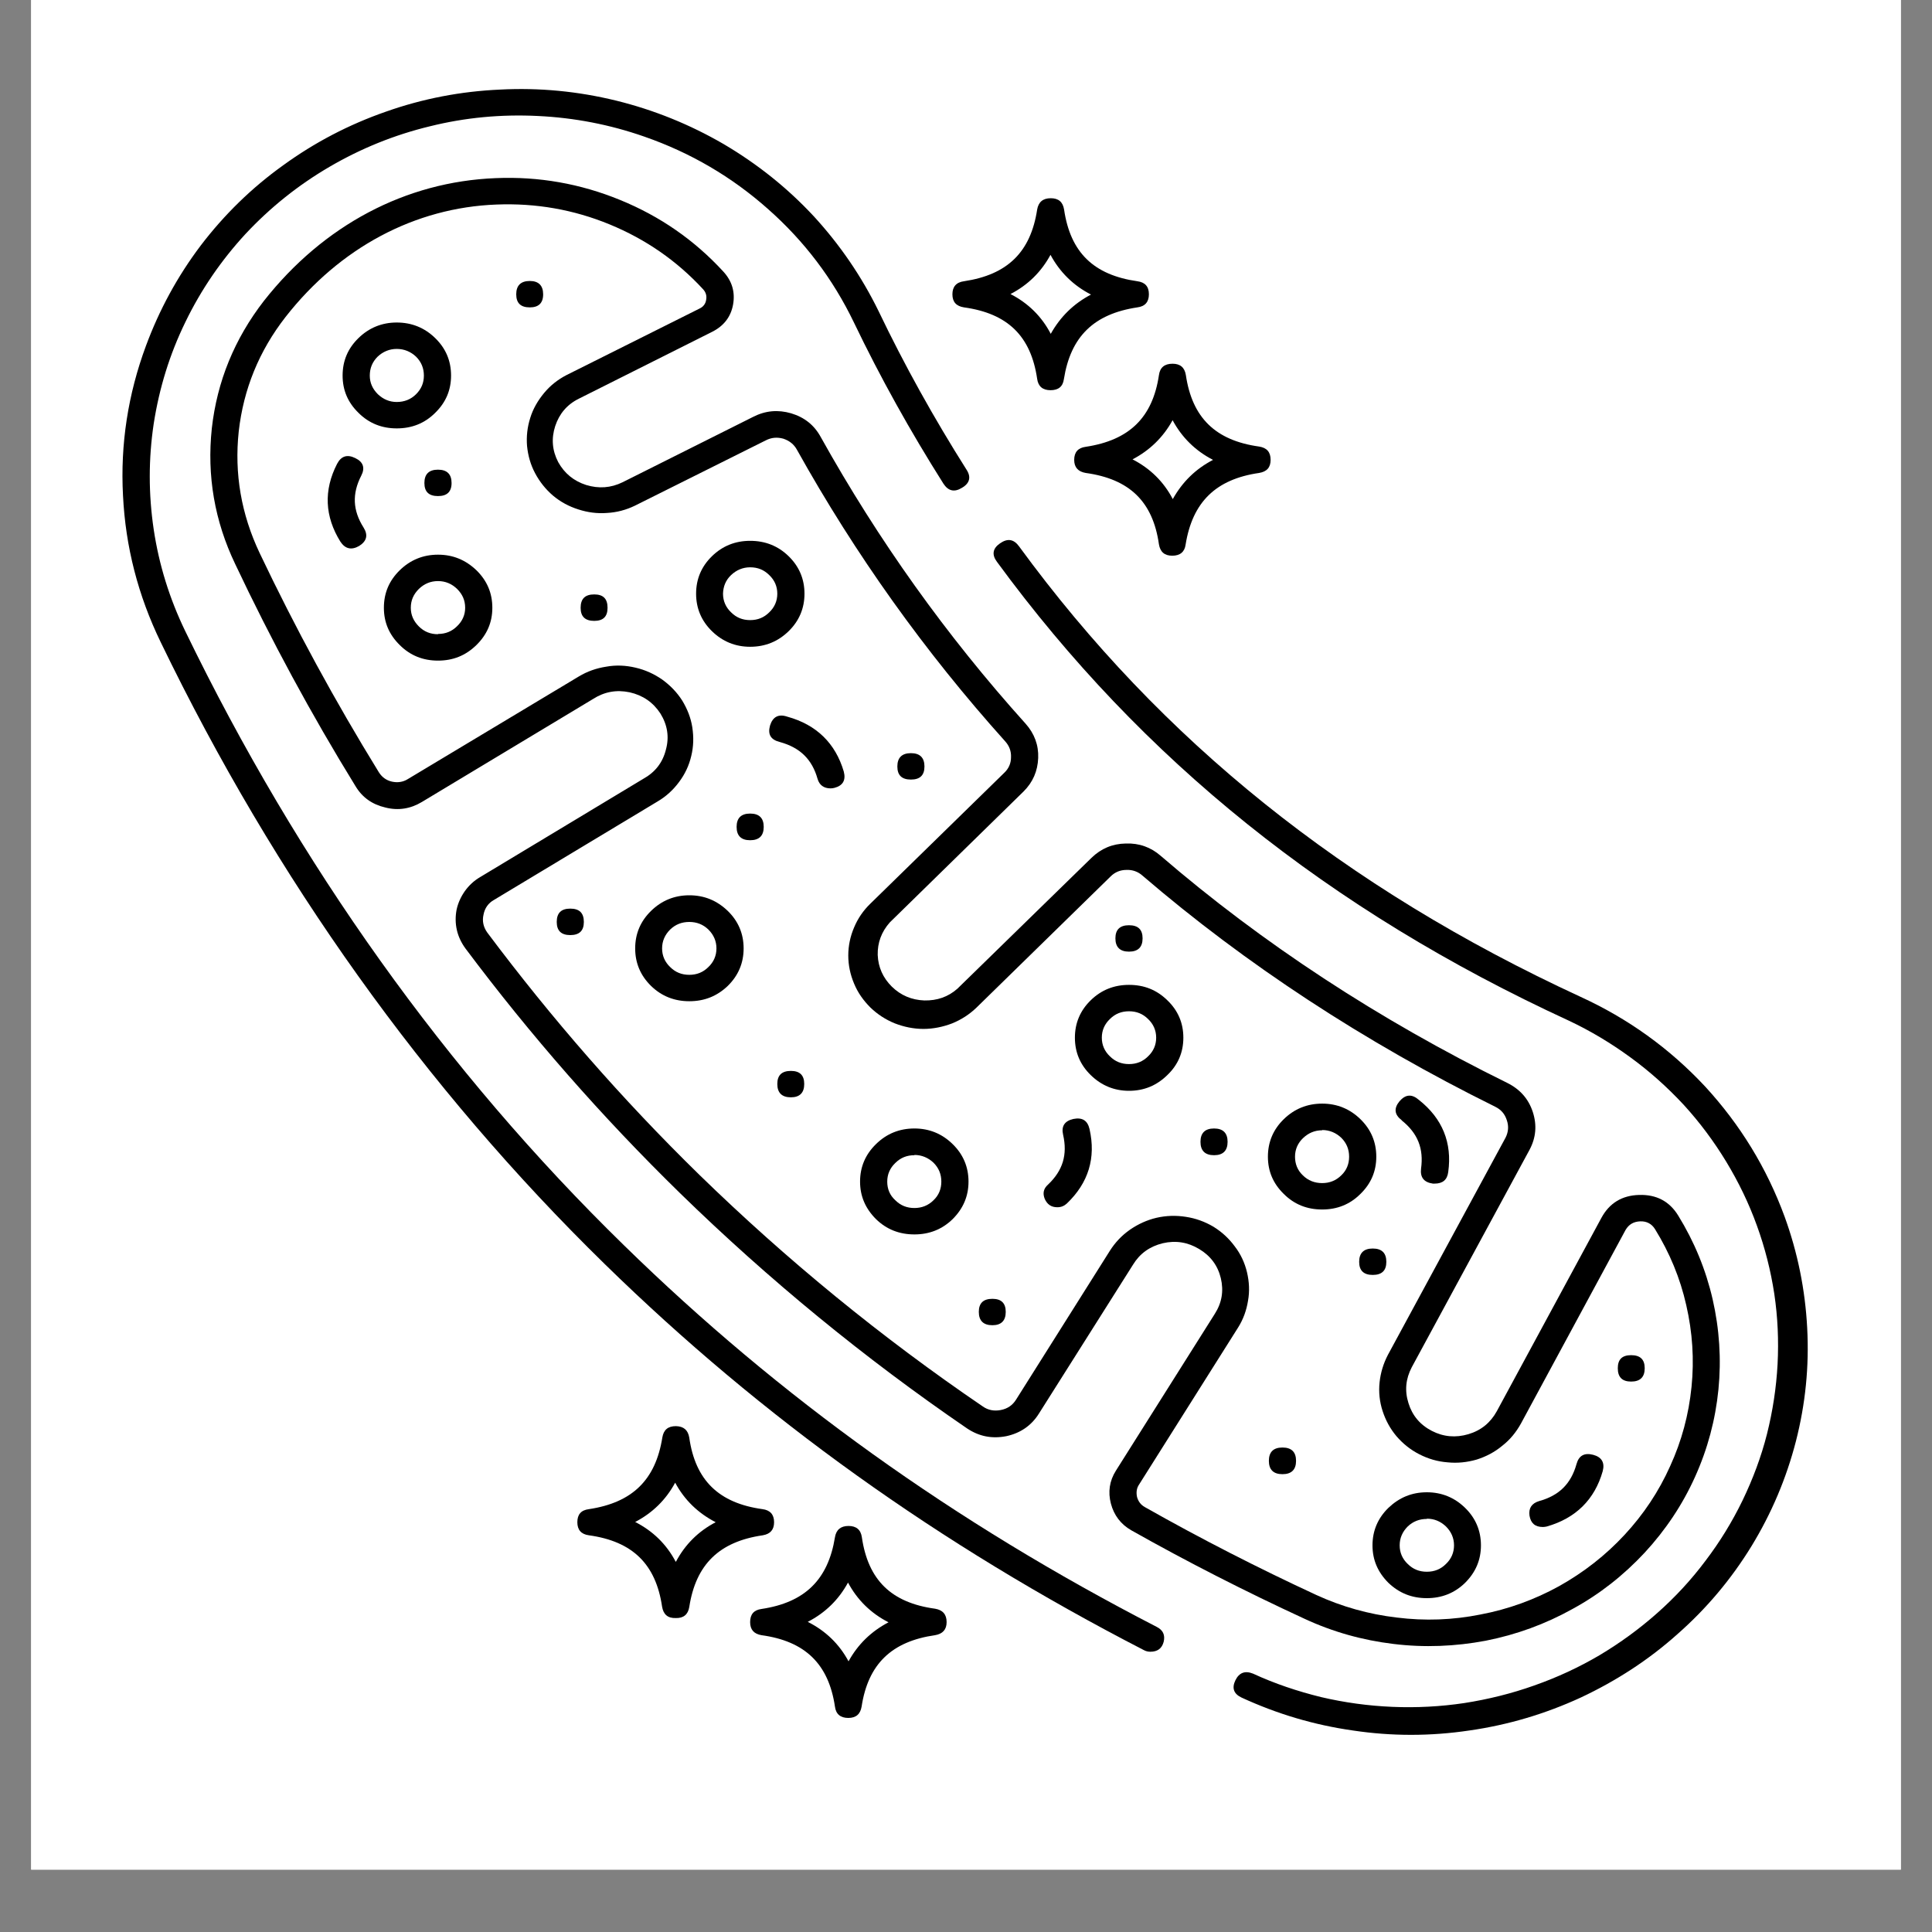 <svg xmlns="http://www.w3.org/2000/svg" xmlns:xlink="http://www.w3.org/1999/xlink" width="40" zoomAndPan="magnify" viewBox="0 0 30 30" height="40" preserveAspectRatio="xMidYMid meet" version="1.0"><rect x="0" y="0" width="30" height="30" fill="#808080" stroke="none"/><defs><clipPath id="3494b5189a"><path d="M 0.484 0 L 29.516 0 L 29.516 29.031 L 0.484 29.031 Z M 0.484 0 " clip-rule="nonzero"/></clipPath><clipPath id="8f6d5ba336"><path d="M 1.703 1.27 L 19 1.27 L 19 26 L 1.703 26 Z M 1.703 1.27 " clip-rule="nonzero"/></clipPath><clipPath id="42f37030c8"><path d="M 15 8 L 28.559 8 L 28.559 27 L 15 27 Z M 15 8 " clip-rule="nonzero"/></clipPath></defs><g clip-path="url(#3494b5189a)"><path fill="#ffffff" d="M 0.484 0 L 29.516 0 L 29.516 29.031 L 0.484 29.031 Z M 0.484 0 " fill-opacity="1" fill-rule="nonzero"/><path fill="#ffffff" d="M 0.484 0 L 29.516 0 L 29.516 29.031 L 0.484 29.031 Z M 0.484 0 " fill-opacity="1" fill-rule="nonzero"/></g><g clip-path="url(#8f6d5ba336)"><path fill="#000000" d="M 17.961 25.262 C 14.816 23.641 12.109 21.703 9.688 19.336 C 6.926 16.641 4.633 13.426 2.875 9.797 C 2.633 9.297 2.469 8.77 2.387 8.223 C 2.305 7.672 2.305 7.125 2.387 6.578 C 2.473 6.027 2.633 5.504 2.879 5 C 3.121 4.5 3.434 4.043 3.812 3.633 C 4.195 3.223 4.629 2.875 5.117 2.59 C 5.605 2.305 6.125 2.094 6.676 1.961 C 7.227 1.824 7.785 1.773 8.352 1.801 C 8.918 1.828 9.469 1.934 10.004 2.121 C 10.723 2.371 11.363 2.746 11.926 3.246 C 12.492 3.746 12.934 4.332 13.258 5.004 C 13.672 5.867 14.137 6.699 14.648 7.508 C 14.723 7.625 14.82 7.648 14.938 7.574 C 15.059 7.504 15.082 7.406 15.008 7.293 C 14.504 6.496 14.047 5.676 13.641 4.828 C 13.379 4.293 13.043 3.801 12.637 3.359 C 12.227 2.918 11.762 2.547 11.238 2.238 C 10.715 1.934 10.156 1.707 9.566 1.562 C 8.977 1.418 8.375 1.359 7.766 1.391 C 7.156 1.418 6.566 1.531 5.992 1.734 C 5.418 1.934 4.887 2.211 4.398 2.566 C 3.906 2.918 3.48 3.336 3.117 3.812 C 2.754 4.293 2.473 4.812 2.266 5.371 C 1.988 6.121 1.867 6.898 1.91 7.695 C 1.949 8.492 2.145 9.25 2.496 9.973 C 4.273 13.648 6.594 16.895 9.391 19.629 C 11.84 22.023 14.582 23.984 17.766 25.625 C 17.797 25.641 17.828 25.648 17.863 25.648 C 17.973 25.648 18.043 25.598 18.07 25.492 C 18.094 25.387 18.059 25.312 17.961 25.262 Z M 17.961 25.262 " fill-opacity="1" fill-rule="nonzero"/></g><g clip-path="url(#42f37030c8)"><path fill="#000000" d="M 27.711 18.891 C 27.434 18.137 27.023 17.465 26.477 16.871 C 25.926 16.281 25.281 15.816 24.539 15.477 C 20.883 13.789 18.031 11.504 15.824 8.484 C 15.742 8.371 15.645 8.355 15.527 8.438 C 15.414 8.516 15.398 8.613 15.48 8.723 C 17.734 11.801 20.637 14.133 24.359 15.848 C 24.699 16.008 25.016 16.199 25.316 16.418 C 25.617 16.637 25.891 16.883 26.145 17.156 C 26.395 17.43 26.613 17.723 26.805 18.039 C 26.996 18.355 27.156 18.684 27.281 19.031 C 27.406 19.375 27.496 19.73 27.551 20.09 C 27.605 20.453 27.621 20.816 27.602 21.184 C 27.582 21.551 27.527 21.91 27.438 22.266 C 27.348 22.621 27.219 22.965 27.059 23.297 C 26.898 23.629 26.707 23.941 26.484 24.234 C 26.262 24.531 26.012 24.801 25.734 25.047 C 25.457 25.293 25.156 25.512 24.836 25.703 C 24.516 25.891 24.18 26.047 23.824 26.172 C 23.473 26.297 23.109 26.387 22.738 26.445 C 22.371 26.5 21.996 26.52 21.621 26.504 C 21.246 26.488 20.879 26.438 20.512 26.352 C 20.148 26.262 19.797 26.145 19.457 25.988 C 19.332 25.938 19.242 25.973 19.184 26.09 C 19.125 26.211 19.156 26.301 19.277 26.359 C 19.828 26.613 20.402 26.785 21.008 26.871 C 21.609 26.961 22.211 26.961 22.816 26.871 C 23.418 26.785 23.996 26.613 24.547 26.359 C 25.094 26.102 25.598 25.777 26.047 25.375 C 26.5 24.977 26.883 24.52 27.195 24.012 C 27.508 23.5 27.738 22.957 27.887 22.379 C 28.035 21.801 28.094 21.215 28.062 20.621 C 28.031 20.027 27.914 19.449 27.711 18.891 Z M 27.711 18.891 " fill-opacity="1" fill-rule="nonzero"/></g><path fill="#000000" d="M 15.895 12.289 C 16.039 12.145 16.113 11.973 16.121 11.77 C 16.129 11.57 16.062 11.391 15.926 11.238 C 14.695 9.871 13.637 8.387 12.746 6.789 C 12.645 6.602 12.492 6.48 12.285 6.418 C 12.082 6.359 11.887 6.375 11.695 6.473 L 9.668 7.488 C 9.484 7.578 9.297 7.59 9.102 7.531 C 8.91 7.469 8.766 7.352 8.668 7.176 C 8.574 6.996 8.559 6.809 8.621 6.617 C 8.684 6.426 8.805 6.281 8.988 6.191 L 11.059 5.152 C 11.238 5.062 11.348 4.922 11.383 4.73 C 11.418 4.535 11.367 4.363 11.23 4.215 C 10.781 3.727 10.25 3.359 9.629 3.105 C 9.012 2.852 8.367 2.738 7.699 2.766 C 6.301 2.82 5.023 3.496 4.098 4.672 C 3.641 5.262 3.371 5.922 3.289 6.652 C 3.211 7.387 3.332 8.09 3.652 8.758 C 4.211 9.941 4.832 11.09 5.52 12.207 C 5.625 12.383 5.781 12.492 5.984 12.539 C 6.184 12.59 6.375 12.559 6.551 12.453 L 9.207 10.855 C 9.383 10.742 9.57 10.707 9.777 10.75 C 9.984 10.797 10.141 10.906 10.254 11.078 C 10.363 11.254 10.395 11.441 10.34 11.641 C 10.289 11.844 10.172 11.992 9.988 12.094 L 7.453 13.621 C 7.359 13.676 7.281 13.75 7.219 13.836 C 7.156 13.926 7.113 14.02 7.09 14.125 C 7.07 14.23 7.07 14.336 7.094 14.441 C 7.117 14.543 7.164 14.641 7.227 14.727 C 8.238 16.078 9.348 17.344 10.559 18.527 C 11.938 19.871 13.422 21.09 15.016 22.18 C 15.203 22.305 15.402 22.344 15.625 22.301 C 15.844 22.254 16.016 22.137 16.133 21.949 L 17.594 19.637 C 17.699 19.465 17.852 19.355 18.055 19.305 C 18.258 19.258 18.445 19.289 18.621 19.395 C 18.797 19.5 18.91 19.652 18.957 19.848 C 19.004 20.047 18.973 20.23 18.863 20.402 L 17.328 22.836 C 17.227 22.996 17.203 23.168 17.25 23.348 C 17.297 23.527 17.402 23.668 17.566 23.762 C 18.438 24.254 19.344 24.715 20.258 25.137 C 20.695 25.34 21.156 25.469 21.637 25.527 C 22.117 25.586 22.598 25.566 23.07 25.477 C 23.547 25.383 23.996 25.219 24.418 24.984 C 24.84 24.754 25.211 24.461 25.539 24.109 C 25.863 23.758 26.125 23.367 26.32 22.934 C 26.516 22.5 26.637 22.047 26.684 21.574 C 26.73 21.105 26.699 20.637 26.594 20.176 C 26.488 19.715 26.309 19.281 26.059 18.875 C 25.922 18.652 25.719 18.547 25.453 18.555 C 25.188 18.562 24.992 18.68 24.867 18.91 L 23.242 21.914 C 23.145 22.09 23 22.211 22.801 22.27 C 22.605 22.328 22.414 22.312 22.234 22.219 C 22.051 22.125 21.93 21.98 21.871 21.789 C 21.809 21.594 21.828 21.41 21.922 21.23 L 23.75 17.855 C 23.852 17.664 23.867 17.469 23.801 17.266 C 23.734 17.062 23.602 16.914 23.406 16.816 C 21.406 15.832 19.598 14.645 18.023 13.289 C 17.871 13.156 17.688 13.09 17.48 13.098 C 17.273 13.102 17.098 13.176 16.949 13.32 L 14.867 15.352 C 14.723 15.48 14.551 15.539 14.352 15.535 C 14.156 15.527 13.988 15.457 13.848 15.32 C 13.711 15.184 13.637 15.02 13.629 14.828 C 13.625 14.637 13.688 14.469 13.816 14.324 Z M 13.516 15.645 C 13.625 15.75 13.75 15.832 13.895 15.891 C 14.035 15.945 14.184 15.977 14.34 15.977 C 14.492 15.977 14.645 15.945 14.785 15.891 C 14.93 15.832 15.055 15.75 15.164 15.645 L 17.246 13.609 C 17.312 13.543 17.395 13.508 17.492 13.508 C 17.586 13.504 17.672 13.535 17.742 13.598 C 19.344 14.973 21.184 16.18 23.215 17.184 C 23.309 17.23 23.367 17.297 23.398 17.395 C 23.43 17.488 23.422 17.578 23.379 17.664 L 21.551 21.039 C 21.48 21.176 21.438 21.316 21.422 21.465 C 21.406 21.617 21.422 21.766 21.469 21.91 C 21.516 22.055 21.586 22.184 21.684 22.301 C 21.785 22.418 21.902 22.512 22.039 22.582 C 22.176 22.652 22.32 22.695 22.477 22.707 C 22.629 22.723 22.781 22.707 22.93 22.664 C 23.078 22.617 23.211 22.547 23.328 22.449 C 23.449 22.355 23.543 22.238 23.617 22.105 L 25.242 19.098 C 25.293 19.012 25.367 18.969 25.469 18.965 C 25.57 18.961 25.648 19.004 25.699 19.086 C 25.926 19.453 26.09 19.848 26.184 20.266 C 26.281 20.688 26.309 21.109 26.266 21.535 C 26.223 21.965 26.113 22.375 25.934 22.766 C 25.758 23.16 25.52 23.516 25.227 23.832 C 24.93 24.152 24.594 24.414 24.211 24.629 C 23.828 24.84 23.422 24.988 22.988 25.07 C 22.559 25.156 22.125 25.172 21.688 25.117 C 21.254 25.066 20.836 24.949 20.438 24.766 C 19.535 24.348 18.641 23.891 17.777 23.402 C 17.715 23.367 17.676 23.316 17.656 23.246 C 17.641 23.176 17.648 23.109 17.688 23.051 L 19.223 20.617 C 19.305 20.488 19.355 20.348 19.379 20.199 C 19.406 20.051 19.398 19.902 19.363 19.754 C 19.328 19.609 19.266 19.473 19.172 19.352 C 19.082 19.23 18.973 19.129 18.84 19.047 C 18.707 18.969 18.566 18.918 18.414 18.895 C 18.262 18.871 18.109 18.875 17.957 18.91 C 17.809 18.945 17.672 19.008 17.547 19.094 C 17.418 19.184 17.316 19.293 17.234 19.422 L 15.777 21.734 C 15.723 21.82 15.645 21.875 15.539 21.895 C 15.438 21.914 15.344 21.898 15.262 21.84 C 13.684 20.766 12.219 19.566 10.859 18.242 C 9.66 17.07 8.566 15.816 7.566 14.48 C 7.508 14.398 7.484 14.305 7.508 14.203 C 7.527 14.102 7.582 14.023 7.672 13.973 L 10.211 12.445 C 10.344 12.367 10.453 12.266 10.543 12.145 C 10.637 12.02 10.699 11.887 10.734 11.738 C 10.77 11.59 10.773 11.445 10.75 11.293 C 10.727 11.145 10.672 11.008 10.594 10.879 C 10.512 10.75 10.406 10.641 10.281 10.551 C 10.156 10.465 10.02 10.402 9.867 10.367 C 9.719 10.332 9.566 10.324 9.414 10.352 C 9.262 10.375 9.117 10.426 8.988 10.504 L 6.332 12.098 C 6.258 12.145 6.172 12.156 6.086 12.137 C 5.996 12.117 5.93 12.066 5.883 11.992 C 5.203 10.887 4.586 9.754 4.031 8.586 C 3.746 7.984 3.637 7.355 3.707 6.699 C 3.781 6.043 4.023 5.449 4.434 4.922 C 5.277 3.844 6.445 3.223 7.711 3.176 C 8.32 3.152 8.906 3.254 9.465 3.484 C 10.027 3.715 10.512 4.051 10.918 4.492 C 10.961 4.539 10.977 4.594 10.965 4.656 C 10.957 4.715 10.922 4.762 10.867 4.789 L 8.797 5.824 C 8.66 5.895 8.543 5.988 8.449 6.102 C 8.352 6.219 8.277 6.348 8.234 6.488 C 8.188 6.633 8.172 6.777 8.184 6.926 C 8.199 7.074 8.238 7.215 8.309 7.348 C 8.379 7.48 8.473 7.598 8.586 7.695 C 8.703 7.793 8.832 7.863 8.98 7.91 C 9.125 7.957 9.273 7.977 9.426 7.965 C 9.578 7.957 9.723 7.918 9.859 7.852 L 11.887 6.84 C 11.977 6.793 12.066 6.785 12.164 6.812 C 12.258 6.844 12.328 6.898 12.375 6.984 C 13.281 8.609 14.359 10.121 15.609 11.512 C 15.672 11.582 15.703 11.664 15.699 11.758 C 15.699 11.852 15.664 11.934 15.594 12 L 13.516 14.031 C 13.406 14.137 13.32 14.262 13.262 14.402 C 13.203 14.539 13.172 14.688 13.172 14.836 C 13.172 14.988 13.203 15.133 13.262 15.273 C 13.32 15.414 13.406 15.535 13.516 15.645 Z M 13.516 15.645 " fill-opacity="1" fill-rule="nonzero"/><path fill="#000000" d="M 7.004 5.832 C 7.004 5.602 6.922 5.41 6.758 5.25 C 6.594 5.09 6.395 5.008 6.16 5.008 C 5.93 5.008 5.73 5.09 5.566 5.25 C 5.402 5.41 5.32 5.602 5.32 5.832 C 5.32 6.059 5.402 6.25 5.566 6.41 C 5.73 6.574 5.93 6.652 6.16 6.652 C 6.395 6.652 6.594 6.574 6.758 6.41 C 6.922 6.25 7.004 6.059 7.004 5.832 Z M 5.742 5.832 C 5.742 5.719 5.781 5.621 5.863 5.539 C 5.945 5.461 6.047 5.418 6.16 5.418 C 6.277 5.418 6.379 5.461 6.461 5.539 C 6.543 5.621 6.582 5.719 6.582 5.832 C 6.582 5.945 6.543 6.039 6.461 6.121 C 6.379 6.203 6.277 6.242 6.16 6.242 C 6.047 6.242 5.949 6.199 5.867 6.121 C 5.785 6.039 5.742 5.945 5.742 5.832 Z M 5.742 5.832 " fill-opacity="1" fill-rule="nonzero"/><path fill="#000000" d="M 20.531 18.781 C 20.762 18.781 20.961 18.703 21.125 18.539 C 21.289 18.379 21.371 18.188 21.371 17.961 C 21.371 17.734 21.289 17.539 21.125 17.379 C 20.961 17.219 20.762 17.137 20.531 17.137 C 20.297 17.137 20.098 17.219 19.934 17.379 C 19.77 17.539 19.688 17.734 19.688 17.961 C 19.688 18.188 19.77 18.379 19.934 18.539 C 20.098 18.703 20.297 18.781 20.531 18.781 Z M 20.531 17.547 C 20.645 17.547 20.746 17.59 20.828 17.668 C 20.91 17.75 20.949 17.848 20.949 17.961 C 20.949 18.074 20.91 18.172 20.828 18.25 C 20.746 18.332 20.645 18.371 20.531 18.371 C 20.414 18.371 20.312 18.332 20.23 18.25 C 20.148 18.172 20.109 18.074 20.109 17.961 C 20.109 17.848 20.152 17.75 20.234 17.672 C 20.316 17.594 20.414 17.551 20.531 17.551 Z M 20.531 17.547 " fill-opacity="1" fill-rule="nonzero"/><path fill="#000000" d="M 22.156 24.816 C 22.387 24.816 22.586 24.738 22.75 24.578 C 22.914 24.414 22.996 24.223 22.996 23.996 C 22.996 23.77 22.914 23.574 22.75 23.414 C 22.586 23.254 22.387 23.172 22.156 23.172 C 21.922 23.172 21.727 23.254 21.559 23.414 C 21.395 23.574 21.312 23.77 21.312 23.996 C 21.312 24.223 21.395 24.414 21.559 24.578 C 21.727 24.738 21.922 24.816 22.156 24.816 Z M 22.156 23.582 C 22.273 23.582 22.371 23.625 22.453 23.703 C 22.535 23.785 22.578 23.883 22.578 23.996 C 22.578 24.109 22.535 24.207 22.453 24.285 C 22.371 24.367 22.273 24.406 22.156 24.406 C 22.039 24.406 21.941 24.367 21.859 24.285 C 21.777 24.207 21.734 24.109 21.734 23.996 C 21.734 23.883 21.777 23.785 21.859 23.703 C 21.941 23.625 22.039 23.586 22.156 23.586 Z M 22.156 23.582 " fill-opacity="1" fill-rule="nonzero"/><path fill="#000000" d="M 17.531 16.938 C 17.766 16.938 17.961 16.855 18.125 16.695 C 18.293 16.535 18.375 16.34 18.375 16.113 C 18.375 15.887 18.293 15.691 18.125 15.531 C 17.961 15.371 17.766 15.293 17.531 15.293 C 17.301 15.293 17.102 15.371 16.938 15.531 C 16.773 15.691 16.691 15.887 16.691 16.113 C 16.691 16.34 16.773 16.535 16.938 16.695 C 17.102 16.855 17.301 16.938 17.531 16.938 Z M 17.531 15.703 C 17.648 15.703 17.746 15.742 17.828 15.824 C 17.91 15.902 17.953 16 17.953 16.113 C 17.953 16.227 17.91 16.324 17.828 16.402 C 17.746 16.484 17.648 16.523 17.531 16.523 C 17.414 16.523 17.316 16.484 17.234 16.402 C 17.152 16.324 17.109 16.227 17.109 16.113 C 17.109 16 17.152 15.902 17.234 15.824 C 17.316 15.742 17.414 15.703 17.531 15.703 Z M 17.531 15.703 " fill-opacity="1" fill-rule="nonzero"/><path fill="#000000" d="M 14.199 19.168 C 14.43 19.168 14.629 19.09 14.793 18.93 C 14.957 18.766 15.039 18.574 15.039 18.348 C 15.039 18.121 14.957 17.926 14.793 17.766 C 14.629 17.605 14.43 17.523 14.199 17.523 C 13.965 17.523 13.766 17.605 13.602 17.766 C 13.438 17.926 13.355 18.121 13.355 18.348 C 13.355 18.574 13.438 18.766 13.602 18.93 C 13.766 19.09 13.965 19.168 14.199 19.168 Z M 14.199 17.934 C 14.312 17.934 14.414 17.977 14.496 18.055 C 14.578 18.137 14.617 18.234 14.617 18.348 C 14.617 18.461 14.578 18.559 14.496 18.637 C 14.414 18.719 14.312 18.758 14.199 18.758 C 14.082 18.758 13.984 18.719 13.902 18.637 C 13.816 18.559 13.777 18.461 13.777 18.348 C 13.777 18.234 13.82 18.137 13.902 18.059 C 13.984 17.977 14.082 17.938 14.199 17.938 Z M 14.199 17.934 " fill-opacity="1" fill-rule="nonzero"/><path fill="#000000" d="M 10.703 13.902 C 10.473 13.902 10.273 13.984 10.109 14.145 C 9.945 14.305 9.863 14.5 9.863 14.727 C 9.863 14.953 9.945 15.148 10.109 15.309 C 10.273 15.469 10.473 15.547 10.703 15.547 C 10.938 15.547 11.133 15.469 11.301 15.309 C 11.465 15.148 11.547 14.953 11.547 14.727 C 11.547 14.5 11.465 14.305 11.301 14.145 C 11.133 13.984 10.938 13.902 10.703 13.902 Z M 10.703 15.137 C 10.586 15.137 10.488 15.098 10.406 15.016 C 10.324 14.938 10.281 14.84 10.281 14.727 C 10.281 14.613 10.324 14.516 10.406 14.434 C 10.488 14.355 10.586 14.316 10.703 14.316 C 10.82 14.316 10.918 14.355 11 14.434 C 11.082 14.516 11.125 14.613 11.125 14.727 C 11.125 14.84 11.082 14.938 11 15.016 C 10.918 15.098 10.82 15.137 10.703 15.137 Z M 10.703 15.137 " fill-opacity="1" fill-rule="nonzero"/><path fill="#000000" d="M 11.648 10.043 C 11.883 10.043 12.082 9.961 12.246 9.801 C 12.41 9.641 12.492 9.445 12.492 9.219 C 12.492 8.992 12.41 8.797 12.246 8.637 C 12.082 8.477 11.883 8.398 11.648 8.398 C 11.418 8.398 11.219 8.477 11.055 8.637 C 10.891 8.797 10.809 8.992 10.809 9.219 C 10.809 9.445 10.891 9.641 11.055 9.801 C 11.219 9.961 11.418 10.043 11.648 10.043 Z M 11.648 8.809 C 11.766 8.809 11.863 8.848 11.945 8.93 C 12.027 9.008 12.07 9.105 12.07 9.219 C 12.07 9.332 12.027 9.43 11.945 9.508 C 11.863 9.59 11.766 9.629 11.648 9.629 C 11.531 9.629 11.434 9.59 11.352 9.508 C 11.27 9.43 11.227 9.332 11.227 9.219 C 11.23 9.105 11.27 9.008 11.352 8.93 C 11.434 8.852 11.535 8.809 11.648 8.809 Z M 11.648 8.809 " fill-opacity="1" fill-rule="nonzero"/><path fill="#000000" d="M 6.801 8.613 C 6.57 8.613 6.371 8.695 6.207 8.855 C 6.043 9.016 5.961 9.207 5.961 9.438 C 5.961 9.664 6.043 9.855 6.207 10.016 C 6.371 10.18 6.57 10.258 6.801 10.258 C 7.035 10.258 7.23 10.18 7.398 10.016 C 7.562 9.855 7.645 9.664 7.645 9.438 C 7.645 9.207 7.562 9.016 7.398 8.855 C 7.23 8.695 7.035 8.613 6.801 8.613 Z M 6.801 9.848 C 6.684 9.848 6.586 9.809 6.504 9.727 C 6.422 9.645 6.379 9.551 6.379 9.438 C 6.379 9.32 6.422 9.227 6.504 9.145 C 6.586 9.066 6.684 9.023 6.801 9.023 C 6.918 9.023 7.016 9.066 7.098 9.145 C 7.18 9.227 7.223 9.32 7.223 9.438 C 7.223 9.547 7.18 9.645 7.098 9.723 C 7.016 9.805 6.918 9.844 6.801 9.844 Z M 6.801 9.848 " fill-opacity="1" fill-rule="nonzero"/><path fill="#000000" d="M 21.105 19.594 C 21.105 19.73 21.176 19.797 21.316 19.797 C 21.457 19.797 21.527 19.73 21.527 19.594 C 21.527 19.457 21.457 19.387 21.316 19.387 C 21.176 19.387 21.105 19.457 21.105 19.594 Z M 21.105 19.594 " fill-opacity="1" fill-rule="nonzero"/><path fill="#000000" d="M 17.531 14.777 C 17.672 14.777 17.742 14.707 17.742 14.57 C 17.742 14.434 17.672 14.367 17.531 14.367 C 17.391 14.367 17.32 14.434 17.32 14.57 C 17.32 14.707 17.391 14.777 17.531 14.777 Z M 17.531 14.777 " fill-opacity="1" fill-rule="nonzero"/><path fill="#000000" d="M 8.855 14.109 C 8.715 14.109 8.645 14.176 8.645 14.316 C 8.645 14.453 8.715 14.52 8.855 14.52 C 8.996 14.52 9.066 14.453 9.066 14.316 C 9.066 14.176 8.996 14.109 8.855 14.109 Z M 8.855 14.109 " fill-opacity="1" fill-rule="nonzero"/><path fill="#000000" d="M 8.434 4.57 C 8.434 4.434 8.363 4.363 8.227 4.363 C 8.086 4.363 8.016 4.434 8.016 4.57 C 8.016 4.707 8.086 4.773 8.227 4.773 C 8.363 4.773 8.434 4.707 8.434 4.57 Z M 8.434 4.57 " fill-opacity="1" fill-rule="nonzero"/><path fill="#000000" d="M 6.801 7.293 C 6.66 7.293 6.59 7.363 6.59 7.5 C 6.59 7.637 6.66 7.703 6.801 7.703 C 6.941 7.703 7.012 7.637 7.012 7.5 C 7.012 7.363 6.941 7.293 6.801 7.293 Z M 6.801 7.293 " fill-opacity="1" fill-rule="nonzero"/><path fill="#000000" d="M 9.227 9.23 C 9.086 9.23 9.016 9.297 9.016 9.438 C 9.016 9.574 9.086 9.641 9.227 9.641 C 9.367 9.641 9.434 9.574 9.434 9.438 C 9.434 9.297 9.367 9.23 9.227 9.23 Z M 9.227 9.23 " fill-opacity="1" fill-rule="nonzero"/><path fill="#000000" d="M 11.648 12.633 C 11.508 12.633 11.438 12.703 11.438 12.84 C 11.438 12.977 11.508 13.047 11.648 13.047 C 11.789 13.047 11.859 12.977 11.859 12.84 C 11.859 12.703 11.789 12.633 11.648 12.633 Z M 11.648 12.633 " fill-opacity="1" fill-rule="nonzero"/><path fill="#000000" d="M 14.355 11.902 C 14.355 12.039 14.285 12.105 14.145 12.105 C 14.004 12.105 13.934 12.039 13.934 11.902 C 13.934 11.766 14.004 11.695 14.145 11.695 C 14.285 11.695 14.355 11.766 14.355 11.902 Z M 14.355 11.902 " fill-opacity="1" fill-rule="nonzero"/><path fill="#000000" d="M 12.281 16.629 C 12.141 16.629 12.07 16.695 12.07 16.832 C 12.07 16.969 12.141 17.039 12.281 17.039 C 12.418 17.039 12.488 16.969 12.488 16.832 C 12.488 16.695 12.418 16.629 12.281 16.629 Z M 12.281 16.629 " fill-opacity="1" fill-rule="nonzero"/><path fill="#000000" d="M 15.41 20.578 C 15.547 20.578 15.617 20.508 15.617 20.371 C 15.617 20.234 15.547 20.168 15.41 20.168 C 15.27 20.168 15.199 20.234 15.199 20.371 C 15.199 20.508 15.27 20.578 15.41 20.578 Z M 15.41 20.578 " fill-opacity="1" fill-rule="nonzero"/><path fill="#000000" d="M 18.852 17.938 C 18.992 17.938 19.062 17.867 19.062 17.73 C 19.062 17.594 18.992 17.523 18.852 17.523 C 18.711 17.523 18.641 17.594 18.641 17.73 C 18.641 17.867 18.711 17.938 18.852 17.938 Z M 18.852 17.938 " fill-opacity="1" fill-rule="nonzero"/><path fill="#000000" d="M 19.914 22.477 C 19.773 22.477 19.703 22.547 19.703 22.684 C 19.703 22.82 19.773 22.891 19.914 22.891 C 20.055 22.891 20.125 22.82 20.125 22.684 C 20.125 22.547 20.055 22.477 19.914 22.477 Z M 19.914 22.477 " fill-opacity="1" fill-rule="nonzero"/><path fill="#000000" d="M 25.539 21.246 C 25.539 21.383 25.469 21.453 25.328 21.453 C 25.188 21.453 25.121 21.383 25.121 21.246 C 25.121 21.109 25.188 21.043 25.328 21.043 C 25.469 21.043 25.539 21.109 25.539 21.246 Z M 25.539 21.246 " fill-opacity="1" fill-rule="nonzero"/><path fill="#000000" d="M 12.227 11.129 C 12.09 11.082 12 11.129 11.957 11.266 C 11.918 11.406 11.969 11.488 12.113 11.523 C 12.422 11.609 12.609 11.789 12.695 12.094 C 12.723 12.191 12.793 12.242 12.898 12.242 C 12.918 12.242 12.938 12.238 12.957 12.234 C 13.09 12.199 13.137 12.113 13.102 11.98 C 12.973 11.543 12.68 11.254 12.227 11.129 Z M 12.227 11.129 " fill-opacity="1" fill-rule="nonzero"/><path fill="#000000" d="M 23.961 23.711 C 23.98 23.711 24 23.707 24.02 23.703 C 24.469 23.574 24.762 23.285 24.887 22.844 C 24.922 22.711 24.871 22.625 24.738 22.59 C 24.602 22.555 24.516 22.602 24.48 22.734 C 24.395 23.039 24.211 23.223 23.898 23.309 C 23.785 23.344 23.734 23.418 23.75 23.535 C 23.77 23.652 23.836 23.711 23.957 23.711 Z M 23.961 23.711 " fill-opacity="1" fill-rule="nonzero"/><path fill="#000000" d="M 21.766 17.398 C 22.016 17.598 22.109 17.836 22.066 18.148 C 22.051 18.281 22.109 18.359 22.25 18.379 C 22.258 18.379 22.266 18.379 22.277 18.379 C 22.402 18.379 22.473 18.32 22.488 18.199 C 22.551 17.746 22.398 17.367 22.031 17.078 C 21.922 16.984 21.824 16.992 21.73 17.102 C 21.641 17.211 21.652 17.309 21.766 17.395 Z M 21.766 17.398 " fill-opacity="1" fill-rule="nonzero"/><path fill="#000000" d="M 16.418 18.746 C 16.477 18.746 16.523 18.727 16.566 18.688 C 16.902 18.367 17.02 17.98 16.918 17.531 C 16.887 17.398 16.805 17.348 16.668 17.375 C 16.531 17.406 16.477 17.488 16.508 17.621 C 16.578 17.93 16.504 18.176 16.273 18.395 C 16.203 18.457 16.188 18.531 16.223 18.617 C 16.262 18.703 16.324 18.746 16.418 18.746 Z M 16.418 18.746 " fill-opacity="1" fill-rule="nonzero"/><path fill="#000000" d="M 5.609 7.387 C 5.672 7.266 5.641 7.172 5.516 7.113 C 5.391 7.051 5.297 7.082 5.234 7.203 C 5.023 7.613 5.043 8.02 5.285 8.41 C 5.359 8.523 5.457 8.547 5.578 8.477 C 5.695 8.402 5.719 8.309 5.645 8.191 C 5.477 7.926 5.465 7.668 5.609 7.387 Z M 5.609 7.387 " fill-opacity="1" fill-rule="nonzero"/><path fill="#000000" d="M 16.859 6.938 C 16.742 6.953 16.68 7.02 16.68 7.141 C 16.68 7.258 16.742 7.324 16.859 7.344 C 17.539 7.438 17.902 7.789 17.996 8.453 C 18.016 8.57 18.082 8.629 18.203 8.629 C 18.324 8.629 18.395 8.57 18.41 8.457 C 18.516 7.797 18.879 7.441 19.551 7.344 C 19.672 7.324 19.73 7.258 19.73 7.141 C 19.73 7.02 19.672 6.953 19.551 6.934 C 18.875 6.84 18.512 6.488 18.414 5.824 C 18.395 5.707 18.328 5.648 18.207 5.648 C 18.082 5.648 18.012 5.707 17.996 5.824 C 17.898 6.484 17.535 6.836 16.859 6.938 Z M 18.207 6.523 C 18.352 6.793 18.562 7 18.836 7.141 C 18.566 7.281 18.359 7.484 18.211 7.75 C 18.07 7.48 17.859 7.273 17.586 7.133 C 17.855 6.992 18.062 6.789 18.207 6.527 Z M 18.207 6.523 " fill-opacity="1" fill-rule="nonzero"/><path fill="#000000" d="M 14.969 4.773 C 15.648 4.867 16.008 5.219 16.105 5.883 C 16.121 6 16.191 6.059 16.312 6.059 C 16.434 6.059 16.504 6.004 16.52 5.887 C 16.625 5.227 16.984 4.875 17.66 4.773 C 17.781 4.758 17.84 4.688 17.84 4.57 C 17.84 4.449 17.781 4.383 17.66 4.367 C 16.98 4.27 16.621 3.918 16.523 3.254 C 16.504 3.137 16.438 3.078 16.316 3.078 C 16.195 3.078 16.125 3.137 16.105 3.254 C 16.004 3.914 15.645 4.266 14.969 4.367 C 14.848 4.383 14.789 4.453 14.789 4.57 C 14.789 4.688 14.848 4.754 14.969 4.773 Z M 16.312 3.957 C 16.457 4.227 16.668 4.434 16.941 4.574 C 16.672 4.715 16.465 4.918 16.316 5.184 C 16.176 4.914 15.965 4.707 15.691 4.566 C 15.961 4.426 16.168 4.223 16.312 3.957 Z M 16.312 3.957 " fill-opacity="1" fill-rule="nonzero"/><path fill="#000000" d="M 12.02 23.637 C 12.02 23.516 11.957 23.449 11.84 23.434 C 11.16 23.34 10.797 22.984 10.703 22.324 C 10.684 22.207 10.617 22.148 10.496 22.145 C 10.371 22.145 10.305 22.203 10.285 22.32 C 10.18 22.98 9.82 23.332 9.145 23.434 C 9.023 23.449 8.965 23.516 8.965 23.637 C 8.965 23.754 9.023 23.824 9.145 23.84 C 9.824 23.934 10.184 24.289 10.281 24.949 C 10.301 25.07 10.371 25.129 10.492 25.125 C 10.613 25.129 10.684 25.07 10.703 24.953 C 10.805 24.293 11.168 23.938 11.844 23.84 C 11.961 23.82 12.02 23.754 12.02 23.637 Z M 10.492 24.25 C 10.348 23.977 10.137 23.773 9.863 23.633 C 10.133 23.492 10.34 23.289 10.484 23.023 C 10.629 23.293 10.84 23.496 11.113 23.637 C 10.844 23.777 10.637 23.984 10.496 24.25 Z M 10.492 24.25 " fill-opacity="1" fill-rule="nonzero"/><path fill="#000000" d="M 14.52 24.98 C 13.84 24.887 13.48 24.535 13.383 23.871 C 13.367 23.754 13.297 23.695 13.176 23.695 C 13.055 23.695 12.984 23.754 12.965 23.871 C 12.859 24.527 12.5 24.883 11.824 24.984 C 11.707 25 11.648 25.066 11.648 25.188 C 11.648 25.305 11.707 25.371 11.824 25.391 C 12.504 25.484 12.867 25.84 12.965 26.5 C 12.98 26.617 13.051 26.676 13.172 26.676 C 13.293 26.676 13.359 26.617 13.379 26.5 C 13.48 25.84 13.844 25.488 14.52 25.391 C 14.637 25.371 14.699 25.305 14.699 25.188 C 14.699 25.066 14.637 25 14.52 24.98 Z M 13.176 25.797 C 13.031 25.527 12.82 25.324 12.543 25.184 C 12.816 25.043 13.023 24.84 13.168 24.574 C 13.312 24.844 13.523 25.051 13.797 25.191 C 13.527 25.332 13.32 25.535 13.176 25.797 Z M 13.176 25.797 " fill-opacity="1" fill-rule="nonzero"/></svg>